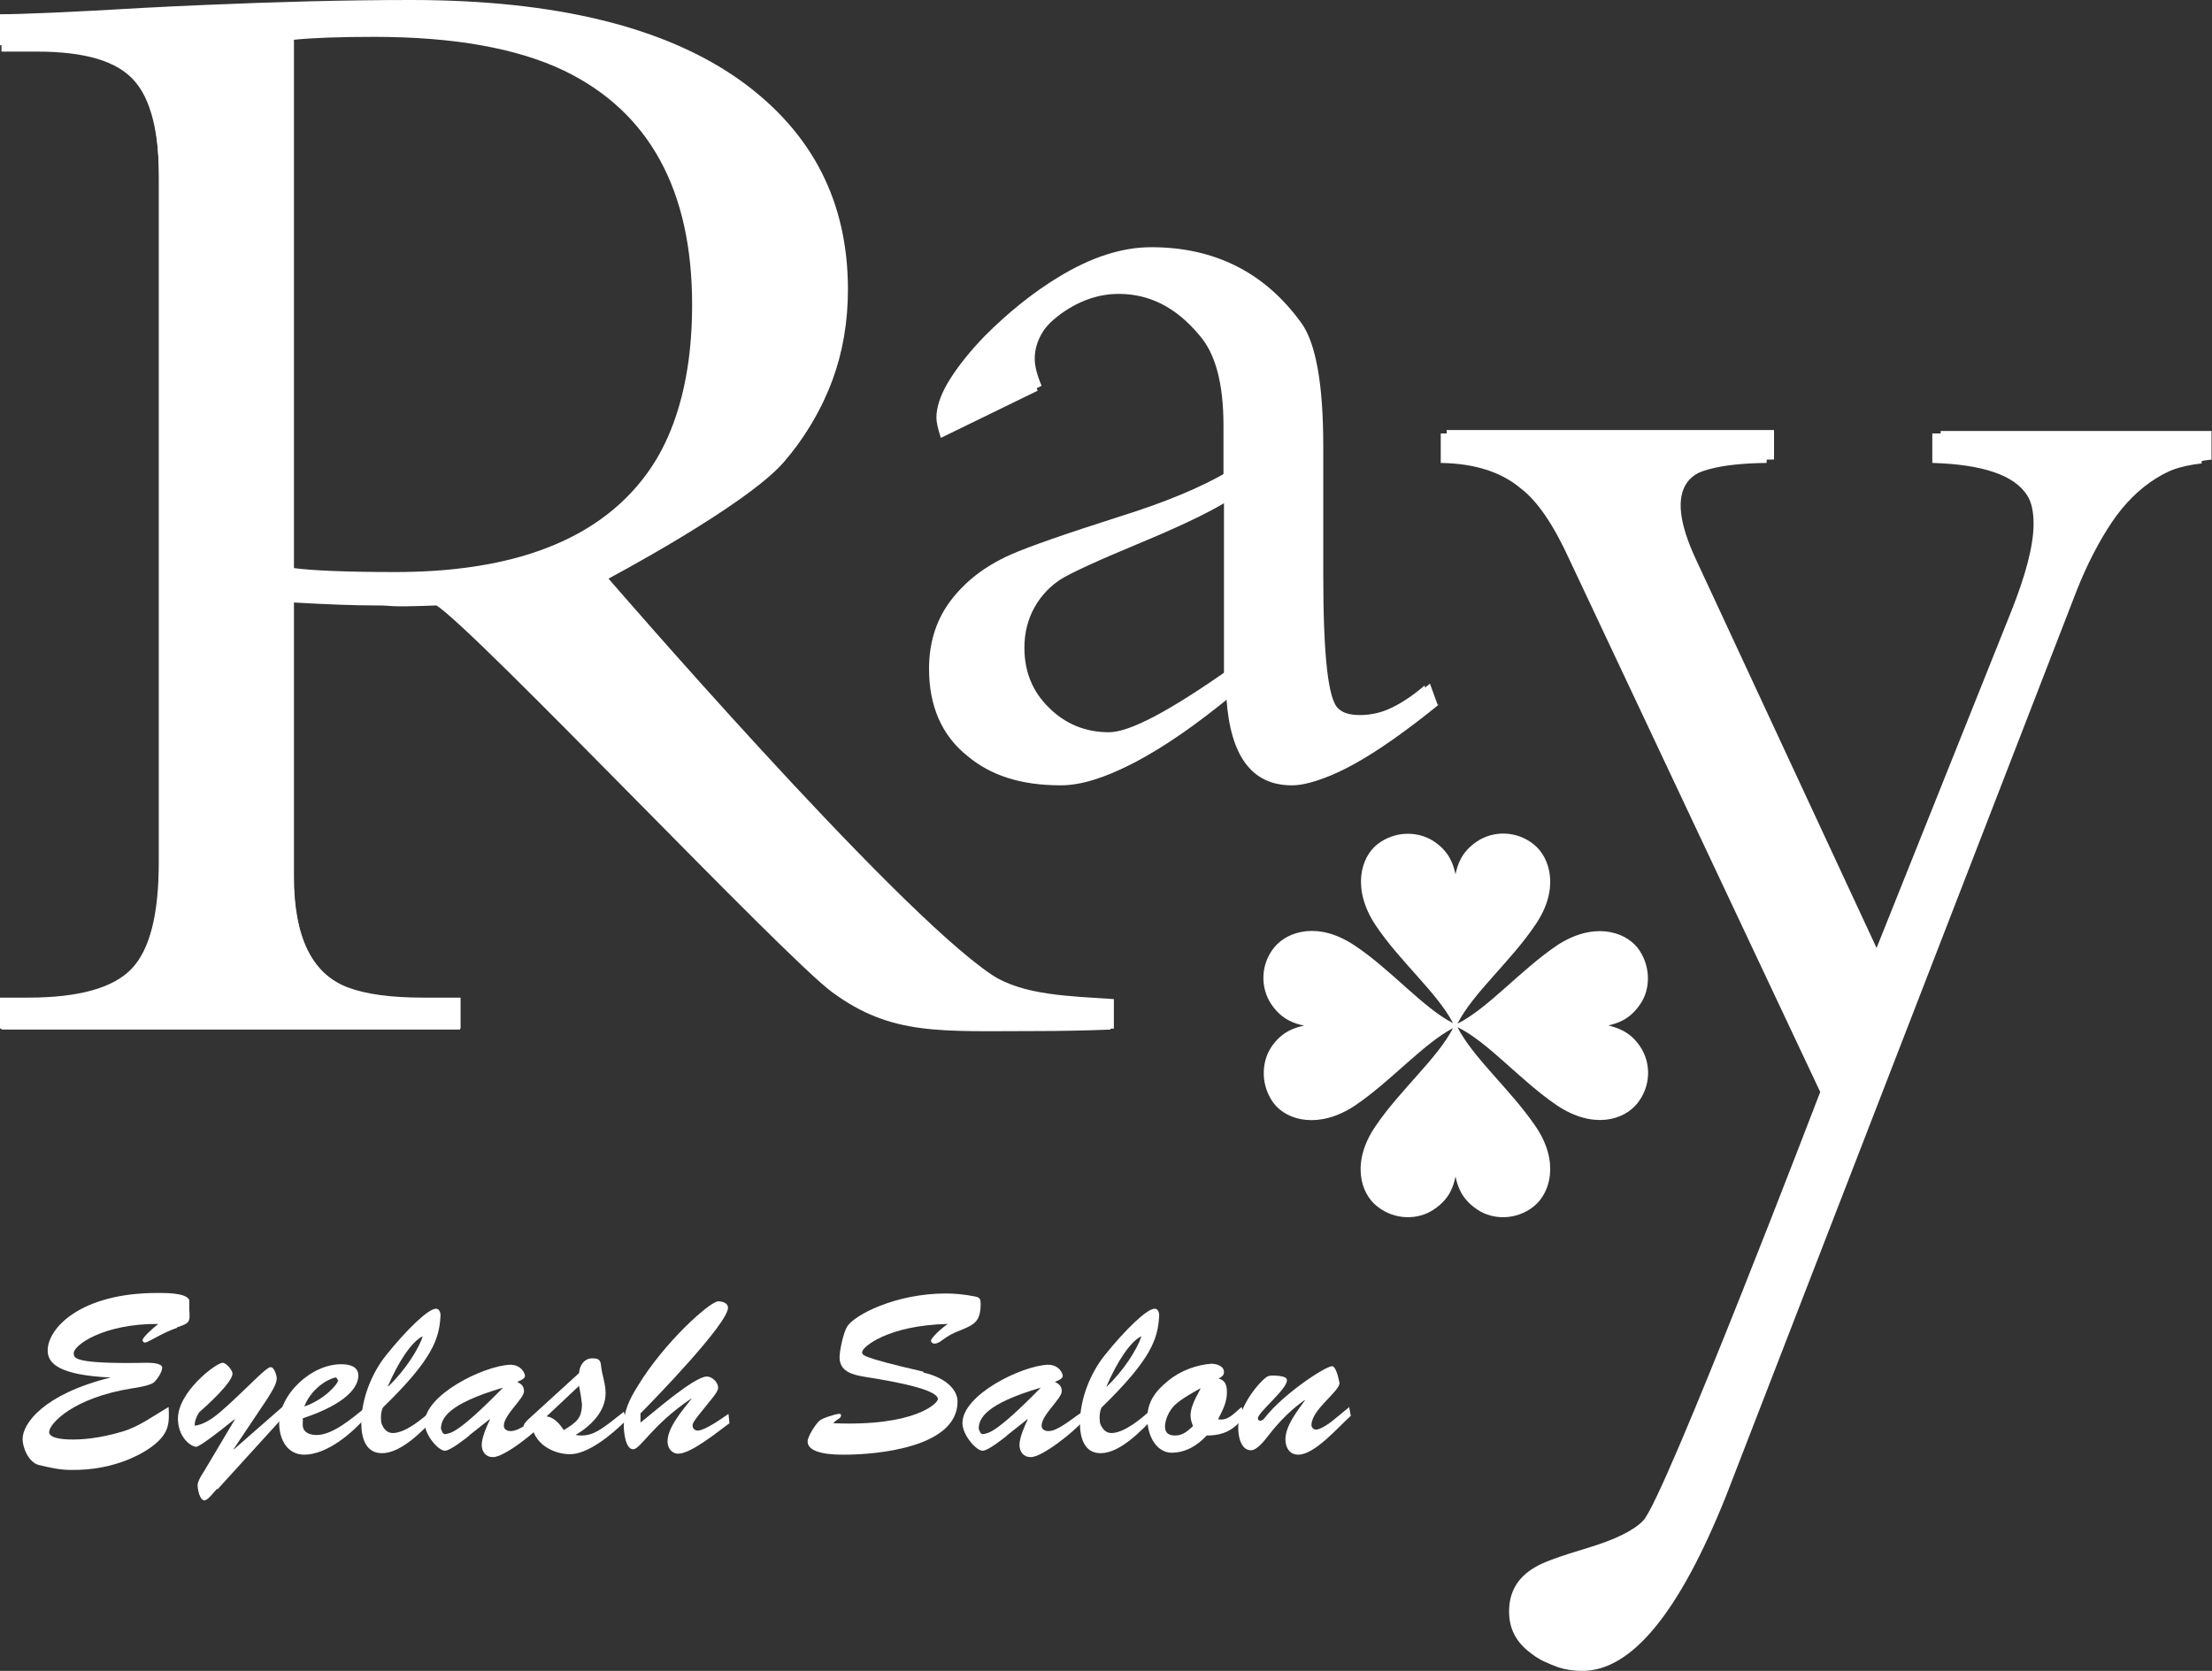 <?xml version="1.0" encoding="UTF-8"?>
<svg id="_レイヤー_2" data-name="レイヤー 2" xmlns="http://www.w3.org/2000/svg" width="45" height="34" viewBox="0 0 45 34">
  <rect x="0" y="0" width="45" height="34" fill="#333333" stroke="none"/>
  <defs>
    <style>
      .cls-1 {
        fill: #ffffff;
      }

      .cls-2 {
        fill: #ffffff;
      }
    </style>
  </defs>
  <g id="text">
    <g id="_レイヤー_1-2" data-name=" レイヤー 1-2">
      <path class="cls-1" d="M32.7,20.87c.18-.04.45-.11.67-.44.22-.32.21-.8-.06-1.15-.28-.34-.91-.52-1.64-.04-.75.51-1.4,1.28-2.02,1.59.32-.63,1.09-1.27,1.59-2.02.49-.72.3-1.36-.04-1.63-.35-.28-.82-.28-1.15-.06-.33.22-.4.49-.44.67-.04-.18-.11-.45-.44-.67-.32-.21-.79-.22-1.15.06-.34.27-.52.91-.04,1.64.5.75,1.26,1.38,1.58,2-.62-.32-1.25-1.08-2-1.58-.73-.49-1.36-.3-1.64.04-.28.35-.28.82-.06,1.15.22.33.49.4.67.44-.18.04-.45.11-.67.44-.21.32-.21.8.06,1.15.27.34.91.52,1.64.04.74-.5,1.38-1.25,2-1.58-.32.62-1.08,1.26-1.58,2-.49.72-.31,1.36.04,1.63.35.28.83.28,1.15.06.33-.22.4-.48.44-.67.04.18.11.45.44.67.32.22.8.22,1.15-.06.34-.27.53-.91.04-1.63-.51-.75-1.27-1.39-1.59-2.02.63.31,1.27,1.08,2.02,1.59.73.49,1.36.31,1.64-.04.28-.35.28-.82.06-1.15-.22-.33-.49-.39-.67-.44h0Z"/>
      <path class="cls-2" d="M29.15,14.38c-1.31,1.07-2.27,1.6-2.87,1.6-.81,0-1.25-.59-1.33-1.77-1.44,1.18-2.56,1.77-3.37,1.77s-1.42-.2-1.89-.59c-.53-.42-.79-1.02-.79-1.78,0-1.02.53-1.77,1.58-2.25.36-.16,1.1-.42,2.22-.78.92-.29,1.66-.6,2.19-.92v-1c0-.85-.16-1.47-.5-1.85-.47-.56-1.01-.83-1.63-.83-.4,0-.79.13-1.17.4-.41.3-.62.64-.62,1.02,0,.15.05.34.14.55l-1.97.96c-.06-.19-.09-.32-.09-.41,0-.42.31-.95.92-1.57.48-.48.97-.88,1.48-1.19.67-.41,1.3-.61,1.88-.61,1.29,0,2.3.51,3.04,1.54.29.41.44,1.23.44,2.49v2.6c0,1.64.1,2.54.31,2.7.09.09.24.13.44.13.44,0,.92-.21,1.42-.64l.15.44h.01ZM24.9,13.69v-3.45c-.37.22-.94.49-1.71.81-.89.37-1.43.62-1.63.75-.54.37-.81.85-.81,1.46,0,.48.16.89.5,1.22.33.33.74.5,1.22.5.41,0,1.23-.42,2.43-1.27"/>
      <path class="cls-2" d="M22.59,20.95c-.48.02-1.06.03-1.5.03-1.96,0-2.95.1-4.16-.79-.97-.71-7.23-7.34-8.05-7.87-1.09.04-.82,0-1.22,0-.43,0-.99-.02-1.68-.06v5.58c0,1.23.37,1.99,1.09,2.27.37.14.88.21,1.53.21h.76v.63H.03v-.63h.56c1.03,0,1.73-.19,2.1-.59s.55-1.11.55-2.15V3.69c0-.99-.17-1.68-.52-2.06-.35-.39-1-.58-1.97-.58H.03V.42c.43,0,1.4-.04,2.9-.13.37-.02.78-.04,1.26-.06,1.4-.06,2.78-.1,4.16-.1,2.93,0,5.16.55,6.69,1.64,1.44,1.04,2.16,2.45,2.16,4.22,0,1.31-.42,2.45-1.26,3.42-.79.9-3.61,2.39-3.61,2.39,0,0,5.78,6.7,7.78,8.05.64.43,1.62.43,2.48.5v.59h0ZM14.08,6.2c0-2.33-.87-3.92-2.6-4.76-.96-.46-2.25-.69-3.87-.69-.71,0-1.25.02-1.64.06v10.82c.38.05,1.06.08,2.05.08,4.04,0,6.06-1.84,6.06-5.51"/>
      <path class="cls-2" d="M44.79,9.43c-.84.09-1.51.51-2.03,1.27-.26.39-.5.84-.71,1.37l-7.1,18.34c-.95,2.35-1.91,3.53-2.9,3.53-.36,0-.66-.1-.92-.31-.29-.22-.43-.49-.43-.84,0-.4.18-.7.53-.9.14-.09.49-.22,1.06-.39.57-.17.95-.36,1.14-.56.43-.44,3.6-8.72,3.6-8.72l-5.11-10.85c-.32-.7-.65-1.18-.98-1.43-.39-.33-.93-.51-1.63-.52v-.6h6.63v.6c-.97.01-1.55.17-1.76.47-.22.31-.16.83.18,1.55l3.74,8.04,2.8-7c.31-.77.47-1.38.47-1.82,0-.25-.04-.44-.13-.58-.26-.41-.9-.63-1.93-.66v-.6h5.48v.6Z"/>
      <path class="cls-2" d="M29.28,14.33c-1.32,1.07-2.28,1.61-2.89,1.61-.81,0-1.26-.59-1.34-1.78-1.45,1.19-2.58,1.78-3.39,1.78s-1.42-.2-1.9-.6c-.53-.43-.8-1.02-.8-1.79,0-1.02.53-1.78,1.59-2.26.36-.16,1.1-.42,2.23-.78.93-.29,1.67-.6,2.21-.92v-1.01c0-.85-.16-1.47-.5-1.86-.48-.56-1.02-.84-1.63-.84-.4,0-.79.13-1.18.4-.42.3-.63.65-.63,1.02,0,.15.05.34.14.55l-1.98.97c-.06-.19-.09-.33-.09-.41,0-.43.31-.95.92-1.58.48-.48.98-.88,1.49-1.19.67-.41,1.3-.61,1.89-.61,1.3,0,2.32.52,3.06,1.55.29.41.44,1.24.44,2.5v2.62c0,1.65.1,2.55.31,2.72.09.09.24.13.44.13.44,0,.92-.21,1.42-.64l.16.44h-.01ZM25,13.63v-3.47c-.37.22-.94.49-1.72.81-.89.37-1.44.62-1.63.75-.54.37-.81.86-.81,1.46,0,.48.16.89.5,1.22.33.33.74.5,1.22.5.42,0,1.23-.43,2.44-1.28h0Z"/>
      <path class="cls-2" d="M22.67,20.93c-.49.02-1.06.03-1.5.03-1.97,0-2.97.1-4.19-.79-.98-.72-7.26-7.38-8.1-7.91-1.1.04-.83,0-1.22,0-.43,0-1-.02-1.69-.06v5.61c0,1.24.37,2,1.1,2.28.37.14.88.21,1.54.21h.76v.63H0v-.63h.57c1.04,0,1.74-.2,2.11-.59.37-.39.55-1.11.55-2.16V3.58c0-1-.17-1.69-.52-2.08-.35-.39-1.01-.58-1.98-.58h-.73V.29c.43,0,1.4-.04,2.92-.13.37-.02.79-.04,1.26-.06,1.41-.06,2.8-.1,4.18-.1,2.95,0,5.19.55,6.72,1.65,1.45,1.05,2.17,2.46,2.17,4.24,0,1.32-.42,2.46-1.27,3.44-.79.91-3.63,2.41-3.63,2.41,0,0,5.81,6.74,7.82,8.09.64.43,1.63.44,2.49.5v.6h0ZM14.13,6.11c0-2.34-.87-3.94-2.61-4.78-.96-.47-2.26-.7-3.89-.7-.71,0-1.26.02-1.65.06v10.87c.38.05,1.06.08,2.06.08,4.06,0,6.09-1.85,6.09-5.54h0Z"/>
      <path class="cls-2" d="M45,9.35c-.84.09-1.52.51-2.04,1.28-.26.39-.5.85-.71,1.38l-7.14,18.44c-.95,2.37-1.92,3.55-2.92,3.55-.36,0-.66-.1-.92-.31-.29-.22-.44-.5-.44-.84,0-.4.18-.7.53-.91.14-.09.5-.22,1.07-.39.57-.17.95-.36,1.15-.57.43-.44,3.62-8.77,3.62-8.77l-5.14-10.9c-.32-.7-.65-1.18-.99-1.44-.39-.34-.93-.51-1.64-.52v-.6h6.66v.6c-.97.01-1.56.17-1.77.47-.22.31-.16.83.18,1.56l3.76,8.09,2.82-7.03c.31-.78.47-1.39.47-1.83,0-.25-.04-.44-.13-.58-.26-.41-.91-.63-1.94-.66v-.6h5.51v.6h0Z"/>
      <path class="cls-1" d="M3.6,27.02c-.3.1-.57.29-.65.3-.02,0-.05-.02-.05-.05,0-.06.23-.26.32-.33-1.11-.01-1.75.44-1.72.61.01.08-.01.21,1.49.18.05,0,.31,0,.31.1,0,.09-.11.25-.17.3-.07.06-.35.11-.44.12-1.2.19-1.69.72-1.69.89,0,.09.14.14.39.15.26.01.63-.02,1.1-.16.34-.1.63-.32.94-.5.02.34,0,.52-.27.75-.16.14-.77.55-1.73.53-.22,0-.43-.05-.64-.1-.2-.05-.33-.34-.33-.53,0-.31.42-.91,1.79-1.25h0c-1.06-.05-1.28-.29-1.28-.55,0-.46.68-1.17,2.22-1.17.15,0,.59-.01.66.14v.19c.02.27.01.28-.25.37h0Z"/>
      <path class="cls-1" d="M4.41,30.3c-.05.05-.18.23-.25.23-.1,0-.14-.23-.14-.31s.09-.22.13-.28l.63-1.06h-.01c-.38.31-.72.56-.78.56-.13-.01-.36-.21-.37-.55-.02-.56.78-1.16.91-1.16.07,0,.2.15.2.22,0,.18-.53.66-.68.79-.05.08-.09.17-.09.27.25-.03.47-.23.67-.41.48-.44.78-.77.87-.78.08-.01.13.17.13.23,0,.12-.13.31-.19.41l-.69,1.03h.01s1.04-.91,1.04-.91l.04.17-1.41,1.55h0Z"/>
      <path class="cls-1" d="M7.45,28.83c-.28.33-.8.77-1.26.77-.34,0-.5-.3-.51-.61-.02-.61.66-1.24,1.27-1.23.15,0,.34.04.34.23,0,.23-.23.57-1.13.87v.1c-.02.18.13.24.28.24.33,0,.72-.34.97-.54l.04.18h0ZM6.87,28.08s-.02-.06-.05-.05c-.23.06-.51.28-.63.59.41-.14.69-.46.69-.54Z"/>
      <path class="cls-1" d="M8.87,28.83c-.26.27-.7.74-1.1.74-.34,0-.42-.33-.42-.61,0-.49.21-1.02.51-1.39.41-.51.85-.94,1.01-.94.08,0,.1.11.09.17-.03.44-.15.85-1.17,1.84-.04.08-.05.21-.03.32.04.11.11.2.23.2.26,0,.62-.3.8-.47l.06.14h0ZM7.9,28.21c.33-.31.62-.76.7-1.02-.23.11-.5.53-.71,1.02h.01s0,0,0,0Z"/>
      <path class="cls-1" d="M9.55,29.21c-.09.07-.39.31-.5.31-.13,0-.4-.31-.41-.55-.02-.58,1.2-1.18,1.74-1.2.22,0,.3.17.3.23s-.12.1-.16.12c.09.04.14.09.14.19,0,.15-.41.48-.41.7,0,.08.07.11.14.11.19,0,.46-.24.66-.37l.04.17c-.2.23-.83.73-1.06.73-.15,0-.23-.11-.23-.25,0-.15.11-.4.17-.52h-.01s-.43.34-.43.34h0ZM8.98,29.09s.02.11.09.09c.09-.02.24,0,1.16-.94h-.01c-1.11.33-1.25.62-1.25.84h0Z"/>
      <path class="cls-1" d="M12.69,28.72l.05.18c-.28.28-.79.71-1.17.69-.31-.01-.66-.19-.74-.53-.03.03-.06.06-.1.06-.05,0-.08-.05-.08-.09,0-.06.08-.13.11-.16l1.02-.93c.01-.15.1-.3.27-.3.14,0,.17.04.18.17.02.18.09.34.09.54,0,.38-.31.67-.61.85.3.05.48-.09.71-.26l.28-.22h0ZM11.1,28.82c.17.01.28.15.37.28.28-.17.36-.25.37-.52-.01-.1-.03-.23-.06-.38l-.67.63h0Z"/>
      <path class="cls-1" d="M13.04,28.94c.23-.18,1.08-.93,1.34-.93.11,0,.23.12.23.23,0,.09-.19.29-.24.36-.29.35-.28.37-.28.41,0,.06.05.1.1.1.15,0,.5-.25.63-.34l.02.19c-.22.16-.78.62-1.04.62-.14,0-.22-.12-.22-.25,0-.29.32-.65.49-.87h-.01c-.8.54-1.03,1.03-1.18,1.03-.16,0-.19-.37-.19-.47,0-.32.12-.55.28-.81.55-.91,1.48-1.73,1.64-1.73.08,0,.2.03.2.13,0,.32-1.49,1.86-1.78,2.15v.18h0Z"/>
      <path class="cls-1" d="M18.79,27.93c.47.11.69.36.69.59,0,.93-1.63,1.08-2.3,1.08-.18,0-.75,0-.75-.27,0-.1.16-.35.24-.42.05-.05.33-.14.4-.14.02,0,.04,0,.04.03,0,.05-.05.07-.08.09-.03.02-.05.04-.08.07h0c1.67.07,2.13-.41,2.13-.49,0-.24-1.3-.42-1.52-.46-.23-.04-.48-.11-.48-.39,0-.15.08-.5.15-.62.14-.24.99-.68,2.01-.68.19,0,.39.02.59.06.11.02.12.06.12.15,0,.35-.12.42-.39.53-.2.08-.24.1-.42.23-.03.02-.08.05-.12.05-.05,0-.08-.02-.08-.07,0-.01.09-.15.34-.33h-.01c-1.21.03-1.73.47-1.73.57,0,.06-.06.1,1.24.4h0Z"/>
      <path class="cls-1" d="M20.49,29.21c-.09.07-.39.31-.5.31-.13,0-.4-.31-.41-.55-.02-.58,1.2-1.18,1.74-1.2.22,0,.3.17.3.23s-.12.1-.16.12c.09.04.14.09.14.19,0,.15-.41.48-.41.7,0,.08.07.11.14.11.19,0,.46-.24.66-.37l.04.17c-.2.23-.83.73-1.06.73-.15,0-.23-.11-.23-.25,0-.15.11-.4.17-.52h-.01s-.43.34-.43.34h0ZM19.92,29.09s.02.11.09.09c.09-.02.24,0,1.16-.94h-.01c-1.11.33-1.25.62-1.25.84h0Z"/>
      <path class="cls-1" d="M23.49,28.83c-.26.27-.7.74-1.1.74-.34,0-.42-.33-.42-.61,0-.49.21-1.02.51-1.39.41-.51.85-.94,1.01-.94.08,0,.1.11.09.17-.03.44-.15.85-1.17,1.84-.04.08-.05.21-.03.32.04.11.11.2.23.2.26,0,.62-.3.8-.47l.06.14h0ZM22.52,28.21c.33-.31.62-.76.7-1.02-.23.11-.5.53-.71,1.02h.01s0,0,0,0Z"/>
      <path class="cls-1" d="M25.31,28.83c-.21.27-.42.38-.76.38-.19.2-.42.35-.72.35-.24,0-.47-.24-.49-.67-.01-.35.16-.58.42-.79.25-.21.59-.33.88-.35.1,0,.26.04.26.17,0,.07-.05.1-.11.13.14.04.17.14.17.28,0,.21-.09.37-.18.55.21.04.34-.14.48-.25l.05.19ZM23.89,28.6c-.1.1-.19.28-.19.43,0,.14.09.18.21.18.15,0,.25-.09.36-.19-.03-.08-.05-.14-.05-.22,0-.24.22-.54.2-.55-.16.09-.38.21-.52.34Z"/>
      <path class="cls-1" d="M27.44,28.6l.04.21c-.25.22-.73.79-1.07.79-.18,0-.26-.15-.26-.31,0-.28.25-.59.4-.8h-.01c-.27.19-.51.43-.72.7-.07.09-.24.32-.37.32-.21,0-.26-.29-.26-.45-.01-.32.28-.79.55-1.02.06-.05.1-.05.18-.05.28.01.26.08.26.1,0,.18-.59.65-.59.77,0,.03.02.05.05.05.03,0,.08-.04.09-.06.37-.48,1.23-1.05,1.37-1.05.02,0,.05.02.08.09.03.07.05.15.07.25,0,.18-.57.54-.57.86,0,.04.04.09.09.09.11,0,.32-.16.4-.23l.28-.23h0Z"/>
    </g>
  </g>
</svg>